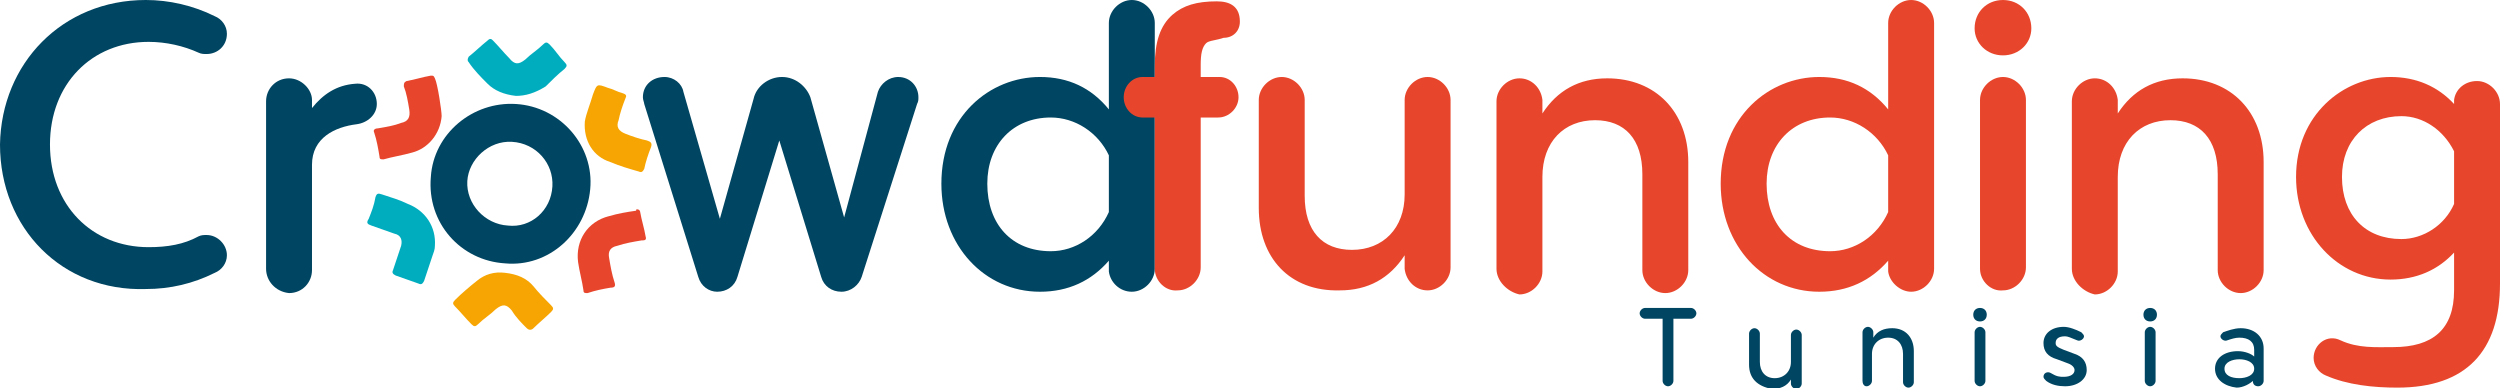 <?xml version="1.0" encoding="UTF-8"?>
<svg xmlns="http://www.w3.org/2000/svg" x="0px" y="0px" width="185.1px" height="28.7px" viewBox="0 0 185.1 28.7" overflow="visible" xml:space="preserve">
<defs>
</defs>
    <g>
	<path fill="#004561" d="M0,10.7C0.1,4.7,4.6,0,10.8,0c1.7,0,3.5,0.4,5.1,1.2c0.5,0.2,0.9,0.7,0.9,1.3c0,0.9-0.7,1.5-1.5,1.5   c-0.2,0-0.4,0-0.6-0.1c-1.1-0.5-2.4-0.8-3.7-0.8c-4.2,0-7.3,3.1-7.3,7.6c0,4.5,3.1,7.6,7.3,7.6c1.4,0,2.6-0.2,3.7-0.8   c0.2-0.1,0.4-0.1,0.6-0.1c0.8,0,1.5,0.7,1.5,1.5c0,0.6-0.4,1.1-0.9,1.3c-1.6,0.8-3.3,1.2-5.1,1.2C4.6,21.6,0,16.9,0,10.7z"></path>
        <path fill="#004561" d="M19.7,19.9V7.5c0-0.9,0.7-1.7,1.7-1.7c0.9,0,1.7,0.8,1.7,1.6V8c0.8-1,1.8-1.7,3.2-1.8   c0.9-0.1,1.6,0.6,1.6,1.5c0,0.8-0.7,1.4-1.5,1.5c-1.6,0.2-3.3,1-3.3,3v7.8c0,0.9-0.7,1.7-1.7,1.7C20.4,21.6,19.7,20.8,19.7,19.9z"></path>
        <path fill="#004561" d="M51.7,20.5L47.7,7.7c0-0.1-0.1-0.3-0.1-0.5c0-0.9,0.7-1.5,1.6-1.5c0.7,0,1.3,0.5,1.4,1.1l2.7,9.4l2.5-8.9   c0.2-0.9,1.1-1.6,2.1-1.6c1,0,1.8,0.7,2.1,1.5l2.5,8.9L65,6.8c0.2-0.6,0.8-1.1,1.5-1.1c0.9,0,1.5,0.7,1.5,1.5c0,0.2,0,0.3-0.1,0.5   l-4.1,12.8c-0.2,0.6-0.8,1.1-1.5,1.1c-0.7,0-1.3-0.4-1.5-1.1l-3.1-10.1l-3.1,10.1c-0.2,0.7-0.8,1.1-1.5,1.1   C52.5,21.6,51.9,21.2,51.7,20.5z"></path>
        <path fill="#004561" d="M82.1,20.1v-0.8c-1.3,1.5-3,2.3-5.1,2.3c-4.1,0-7.3-3.4-7.3-8c0-5,3.6-7.9,7.3-7.9c2.1,0,3.8,0.8,5.1,2.4   V1.7c0-0.9,0.8-1.7,1.7-1.7s1.7,0.8,1.7,1.7v18.2c0,0.9-0.8,1.7-1.7,1.7C82.9,21.6,82.2,20.9,82.1,20.1z M82.1,15.7v-4.2   c-0.8-1.7-2.5-2.8-4.3-2.8c-2.8,0-4.7,2-4.7,4.9c0,3,1.8,5,4.7,5C79.6,18.6,81.3,17.5,82.1,15.7z"></path>
        <g>
		<path fill="#E8462C" d="M85.5,19.9V8.7h-0.9c-0.8,0-1.4-0.7-1.4-1.5c0-0.8,0.6-1.5,1.4-1.5h0.9V4.9c0-1.8,0.4-3,1.3-3.8    c0.8-0.7,1.8-1,3.3-1c1,0,1.7,0.4,1.7,1.5c0,0.7-0.5,1.2-1.2,1.2C90,3,89.5,3,89.3,3.2C89,3.5,88.9,4,88.9,4.8v0.9h1.4    c0.8,0,1.4,0.7,1.4,1.5c0,0.8-0.7,1.5-1.5,1.5h-1.3v11.1c0,0.9-0.8,1.7-1.7,1.7C86.3,21.6,85.5,20.8,85.5,19.9z"></path>
            <path fill="#E8462C" d="M93.2,15.4v-8c0-0.9,0.8-1.7,1.7-1.7c0.9,0,1.7,0.8,1.7,1.7v7.1c0,2.6,1.3,4,3.5,4c2.3,0,3.9-1.6,3.9-4.1    v-7c0-0.9,0.8-1.7,1.7-1.7s1.7,0.8,1.7,1.7v12.4c0,0.9-0.8,1.7-1.7,1.7c-0.9,0-1.6-0.7-1.7-1.6v-1c-1.1,1.7-2.7,2.6-4.8,2.6    C95.5,21.6,93.2,19.1,93.2,15.4z"></path>
            <path fill="#E8462C" d="M110.8,19.9V7.5c0-0.9,0.8-1.7,1.7-1.7c0.9,0,1.6,0.7,1.7,1.6v1c1.1-1.7,2.7-2.6,4.8-2.6    c3.6,0,6,2.5,6,6.2v8c0,0.9-0.8,1.7-1.7,1.7c-0.9,0-1.7-0.8-1.7-1.7v-7.1c0-2.6-1.3-4-3.5-4c-2.3,0-3.9,1.6-3.9,4.2v7    c0,0.9-0.8,1.7-1.7,1.7C111.6,21.6,110.8,20.8,110.8,19.9z"></path>
            <path fill="#E8462C" d="M139.8,20.1v-0.8c-1.3,1.5-3,2.3-5.1,2.3c-4.1,0-7.3-3.4-7.3-8c0-5,3.6-7.9,7.3-7.9c2.1,0,3.8,0.8,5.1,2.4    V1.7c0-0.9,0.8-1.7,1.7-1.7s1.7,0.8,1.7,1.7v18.2c0,0.9-0.8,1.7-1.7,1.7C140.7,21.6,139.9,20.9,139.8,20.1z M139.8,15.7v-4.2    c-0.8-1.7-2.5-2.8-4.3-2.8c-2.8,0-4.7,2-4.7,4.9c0,3,1.8,5,4.7,5C137.3,18.6,139,17.5,139.8,15.7z"></path>
            <path fill="#E8462C" d="M146.2,2.1c0-1.2,0.9-2.1,2.1-2.1c1.2,0,2.1,0.9,2.1,2.1c0,1.1-0.9,2-2.1,2C147.1,4.1,146.2,3.2,146.2,2.1    z M146.6,19.9V7.4c0-0.9,0.8-1.7,1.7-1.7c0.9,0,1.7,0.8,1.7,1.7v12.4c0,0.9-0.8,1.7-1.7,1.7C147.4,21.6,146.6,20.8,146.6,19.9z"></path>
            <path fill="#E8462C" d="M153.4,19.9V7.5c0-0.9,0.8-1.7,1.7-1.7c0.9,0,1.6,0.7,1.7,1.6v1c1.1-1.7,2.7-2.6,4.8-2.6    c3.6,0,6,2.5,6,6.2v8c0,0.9-0.8,1.7-1.7,1.7c-0.9,0-1.7-0.8-1.7-1.7v-7.1c0-2.6-1.3-4-3.5-4c-2.3,0-3.9,1.6-3.9,4.2v7    c0,0.9-0.8,1.7-1.7,1.7C154.2,21.6,153.4,20.8,153.4,19.9z"></path>
            <path fill="#E8462C" d="M172.2,27.8c-0.5-0.2-0.9-0.7-0.9-1.3c0-1,1-1.8,2-1.3c1.3,0.6,2.6,0.5,3.9,0.5c2.9,0,4.5-1.3,4.5-4.2    v-2.8c-1.2,1.3-2.8,2-4.7,2c-3.9,0-7-3.3-7-7.6c0-4.6,3.5-7.4,7-7.4c1.9,0,3.5,0.7,4.7,2V7.4c0.1-0.8,0.8-1.4,1.7-1.4    c0.9,0,1.7,0.8,1.7,1.7V21c0,5-2.5,7.7-7.6,7.7C175.7,28.7,173.8,28.5,172.2,27.8z M181.7,15.1v-3.9c-0.8-1.6-2.3-2.6-3.9-2.6    c-2.6,0-4.4,1.8-4.4,4.5c0,2.8,1.7,4.6,4.4,4.6C179.4,17.7,181,16.7,181.7,15.1z"></path>
	</g>
        <g>
		<path fill="#004561" d="M123.1,28.2v-4.6h-1.3c-0.2,0-0.4-0.2-0.4-0.4c0-0.2,0.2-0.4,0.4-0.4h3.4c0.2,0,0.4,0.2,0.4,0.4    c0,0.2-0.2,0.4-0.4,0.4h-1.3v4.6c0,0.2-0.2,0.4-0.4,0.4C123.3,28.6,123.1,28.4,123.1,28.2z"></path>
            <path fill="#004561" d="M129.5,27v-2.3c0-0.2,0.2-0.4,0.4-0.4c0.2,0,0.4,0.2,0.4,0.4v2.1c0,0.7,0.4,1.2,1.1,1.2    c0.7,0,1.2-0.5,1.2-1.2v-2c0-0.2,0.2-0.4,0.4-0.4c0.2,0,0.4,0.2,0.4,0.4v3.6c0,0.2-0.2,0.4-0.4,0.4c-0.2,0-0.4-0.2-0.4-0.4v-0.3    c-0.3,0.5-0.8,0.7-1.4,0.7C130.1,28.6,129.5,28,129.5,27z"></path>
            <path fill="#004561" d="M137.9,28.2v-3.6c0-0.2,0.2-0.4,0.4-0.4c0.2,0,0.4,0.2,0.4,0.4V25c0.3-0.5,0.8-0.7,1.4-0.7    c1,0,1.6,0.7,1.6,1.7v2.3c0,0.2-0.2,0.4-0.4,0.4c-0.2,0-0.4-0.2-0.4-0.4v-2.1c0-0.7-0.4-1.2-1.1-1.2c-0.7,0-1.2,0.5-1.2,1.2v2    c0,0.2-0.2,0.4-0.4,0.4C138,28.6,137.9,28.4,137.9,28.2z"></path>
            <path fill="#004561" d="M146.1,23.3c0-0.3,0.2-0.5,0.5-0.5c0.3,0,0.5,0.2,0.5,0.5c0,0.3-0.2,0.5-0.5,0.5    C146.3,23.8,146.1,23.6,146.1,23.3z M146.2,28.2v-3.6c0-0.2,0.2-0.4,0.4-0.4c0.2,0,0.4,0.2,0.4,0.4v3.6c0,0.2-0.2,0.4-0.4,0.4    C146.4,28.6,146.2,28.4,146.2,28.2z"></path>
            <path fill="#004561" d="M151.5,28.2c-0.1-0.1-0.2-0.2-0.2-0.3c0-0.3,0.3-0.4,0.5-0.3c0.5,0.3,0.7,0.3,1,0.3c0.5,0,0.8-0.2,0.8-0.5    c0-0.2-0.2-0.4-0.5-0.5l-0.8-0.3c-0.7-0.2-1-0.6-1-1.2c0-0.7,0.6-1.2,1.5-1.2c0.4,0,0.9,0.2,1.3,0.4c0.1,0.1,0.2,0.2,0.2,0.3    c0,0.2-0.3,0.4-0.5,0.3c-0.5-0.2-0.7-0.3-0.9-0.3c-0.5,0-0.7,0.2-0.7,0.5c0,0.2,0.1,0.3,0.6,0.5l0.8,0.3c0.6,0.2,0.9,0.6,0.9,1.2    c0,0.7-0.7,1.2-1.6,1.2C152.4,28.6,151.9,28.5,151.5,28.2z"></path>
            <path fill="#004561" d="M158.7,23.3c0-0.3,0.2-0.5,0.5-0.5c0.3,0,0.5,0.2,0.5,0.5c0,0.3-0.2,0.5-0.5,0.5    C158.9,23.8,158.7,23.6,158.7,23.3z M158.8,28.2v-3.6c0-0.2,0.2-0.4,0.4-0.4c0.2,0,0.4,0.2,0.4,0.4v3.6c0,0.2-0.2,0.4-0.4,0.4    C159,28.6,158.8,28.4,158.8,28.2z"></path>
            <path fill="#004561" d="M164,27.3c0-0.8,0.7-1.3,1.7-1.3c0.5,0,1,0.2,1.2,0.4v-0.5c0-0.6-0.4-0.9-1.1-0.9c-0.3,0-0.6,0.1-0.9,0.2    c-0.2,0.1-0.5-0.1-0.5-0.3c0-0.1,0.1-0.2,0.2-0.3c0.3-0.1,0.8-0.3,1.3-0.3c1,0,1.7,0.6,1.7,1.5v2.4c0,0.2-0.2,0.4-0.4,0.4    c-0.2,0-0.4-0.1-0.4-0.4v0c-0.2,0.2-0.7,0.5-1.2,0.5C164.7,28.6,164,28.1,164,27.3z M166.9,27.3c0-0.5-0.6-0.7-1.1-0.7    c-0.5,0-1.1,0.2-1.1,0.7c0,0.5,0.5,0.7,1.1,0.7C166.3,28,166.9,27.8,166.9,27.3z"></path>
	</g>
        <g>
		<path fill="#004561" d="M37.4,19.5c-3.3-0.2-5.8-3-5.5-6.4c0.2-3.2,3.1-5.6,6.3-5.4c3.3,0.2,5.8,3.1,5.5,6.3    C43.4,17.3,40.6,19.8,37.4,19.5z M40.9,13.8c0.1-1.7-1.2-3.2-3-3.3c-1.7-0.1-3.2,1.3-3.3,2.9c-0.1,1.7,1.3,3.2,3,3.3    C39.3,16.9,40.8,15.6,40.9,13.8z"></path>
            <path fill="#F7A503" d="M37.4,20.2c0.9,0.1,1.6,0.4,2.1,1c0.4,0.5,0.9,1,1.3,1.4c0.2,0.2,0.2,0.3,0,0.5c-0.4,0.4-0.9,0.8-1.3,1.2    c-0.2,0.2-0.4,0.1-0.5,0c-0.4-0.4-0.8-0.8-1.1-1.3c-0.4-0.5-0.7-0.5-1.2-0.1c-0.4,0.4-0.9,0.7-1.3,1.1c-0.2,0.2-0.3,0.2-0.5,0    c-0.4-0.4-0.8-0.9-1.2-1.3c-0.2-0.2-0.2-0.3,0-0.5c0.5-0.5,1.1-1,1.6-1.4C35.9,20.3,36.6,20.1,37.4,20.2z"></path>
            <path fill="#00ADBE" d="M32.2,18.2c0,0.3-0.1,0.5-0.2,0.8c-0.2,0.6-0.4,1.2-0.6,1.8c-0.1,0.2-0.2,0.3-0.4,0.2    c-0.6-0.2-1.1-0.4-1.7-0.6c-0.2-0.1-0.3-0.2-0.2-0.4c0.2-0.6,0.4-1.2,0.6-1.8c0.1-0.4,0-0.8-0.5-0.9c-0.6-0.2-1.1-0.4-1.7-0.6    c-0.3-0.1-0.4-0.2-0.2-0.5c0.2-0.5,0.4-1,0.5-1.6c0.1-0.3,0.2-0.3,0.5-0.2c0.6,0.2,1.3,0.4,1.9,0.7C31.5,15.6,32.3,16.8,32.2,18.2    z"></path>
            <path fill="#00ADBE" d="M38.2,7.1c-0.9-0.1-1.6-0.4-2.1-0.9c-0.5-0.5-1-1-1.4-1.6c-0.1-0.1-0.1-0.2,0-0.4c0.5-0.4,0.9-0.8,1.4-1.2    c0.2-0.2,0.3-0.1,0.4,0c0.4,0.4,0.8,0.9,1.2,1.3c0.4,0.5,0.7,0.5,1.2,0.1c0.4-0.4,0.9-0.7,1.3-1.1c0.2-0.2,0.3-0.2,0.5,0    c0.4,0.4,0.7,0.9,1.1,1.3c0.2,0.2,0.2,0.3,0,0.5c-0.5,0.4-1,0.9-1.4,1.3C39.6,6.9,38.9,7.1,38.2,7.1z"></path>
            <path fill="#E8462C" d="M47.2,15.5c0.1,0,0.2,0.1,0.2,0.2c0.1,0.6,0.3,1.2,0.4,1.8c0.1,0.3-0.1,0.3-0.3,0.3    c-0.6,0.1-1.2,0.2-1.8,0.4c-0.5,0.1-0.7,0.4-0.6,0.9c0.1,0.6,0.2,1.2,0.4,1.8c0.1,0.3,0,0.4-0.3,0.4c-0.6,0.1-1.1,0.2-1.7,0.4    c-0.2,0-0.3,0-0.3-0.2c-0.1-0.7-0.3-1.4-0.4-2.1c-0.2-1.6,0.7-3,2.3-3.4c0.7-0.2,1.3-0.3,2-0.4C47.1,15.5,47.1,15.5,47.2,15.5z"></path>
            <path fill="#F7A503" d="M43.3,9c0.1-0.6,0.4-1.3,0.6-2c0.3-0.8,0.3-0.8,1.1-0.5c0.4,0.1,0.7,0.3,1.1,0.4c0.3,0.1,0.3,0.2,0.2,0.4    c-0.2,0.5-0.4,1.1-0.5,1.6c-0.2,0.5,0,0.8,0.5,1c0.5,0.2,1.1,0.4,1.6,0.5c0.3,0.1,0.4,0.2,0.3,0.5c-0.2,0.5-0.4,1.1-0.5,1.6    c-0.1,0.2-0.2,0.3-0.4,0.2c-0.7-0.2-1.4-0.4-2.1-0.7C43.9,11.6,43.2,10.4,43.3,9z"></path>
            <path fill="#E8462C" d="M32.7,8.6c-0.1,1.3-1,2.4-2.2,2.7c-0.7,0.2-1.4,0.3-2.1,0.5c-0.2,0-0.3,0-0.3-0.2    c-0.1-0.6-0.2-1.2-0.4-1.8c-0.1-0.2,0.1-0.3,0.3-0.3c0.6-0.1,1.2-0.2,1.7-0.4c0.5-0.1,0.7-0.4,0.6-1c-0.1-0.6-0.2-1.2-0.4-1.7    c0-0.2,0-0.3,0.2-0.4c0.6-0.1,1.2-0.3,1.8-0.4c0.2,0,0.2,0,0.3,0.2C32.4,6.2,32.7,8.2,32.7,8.6z"></path>
	</g>
</g>
</svg>
